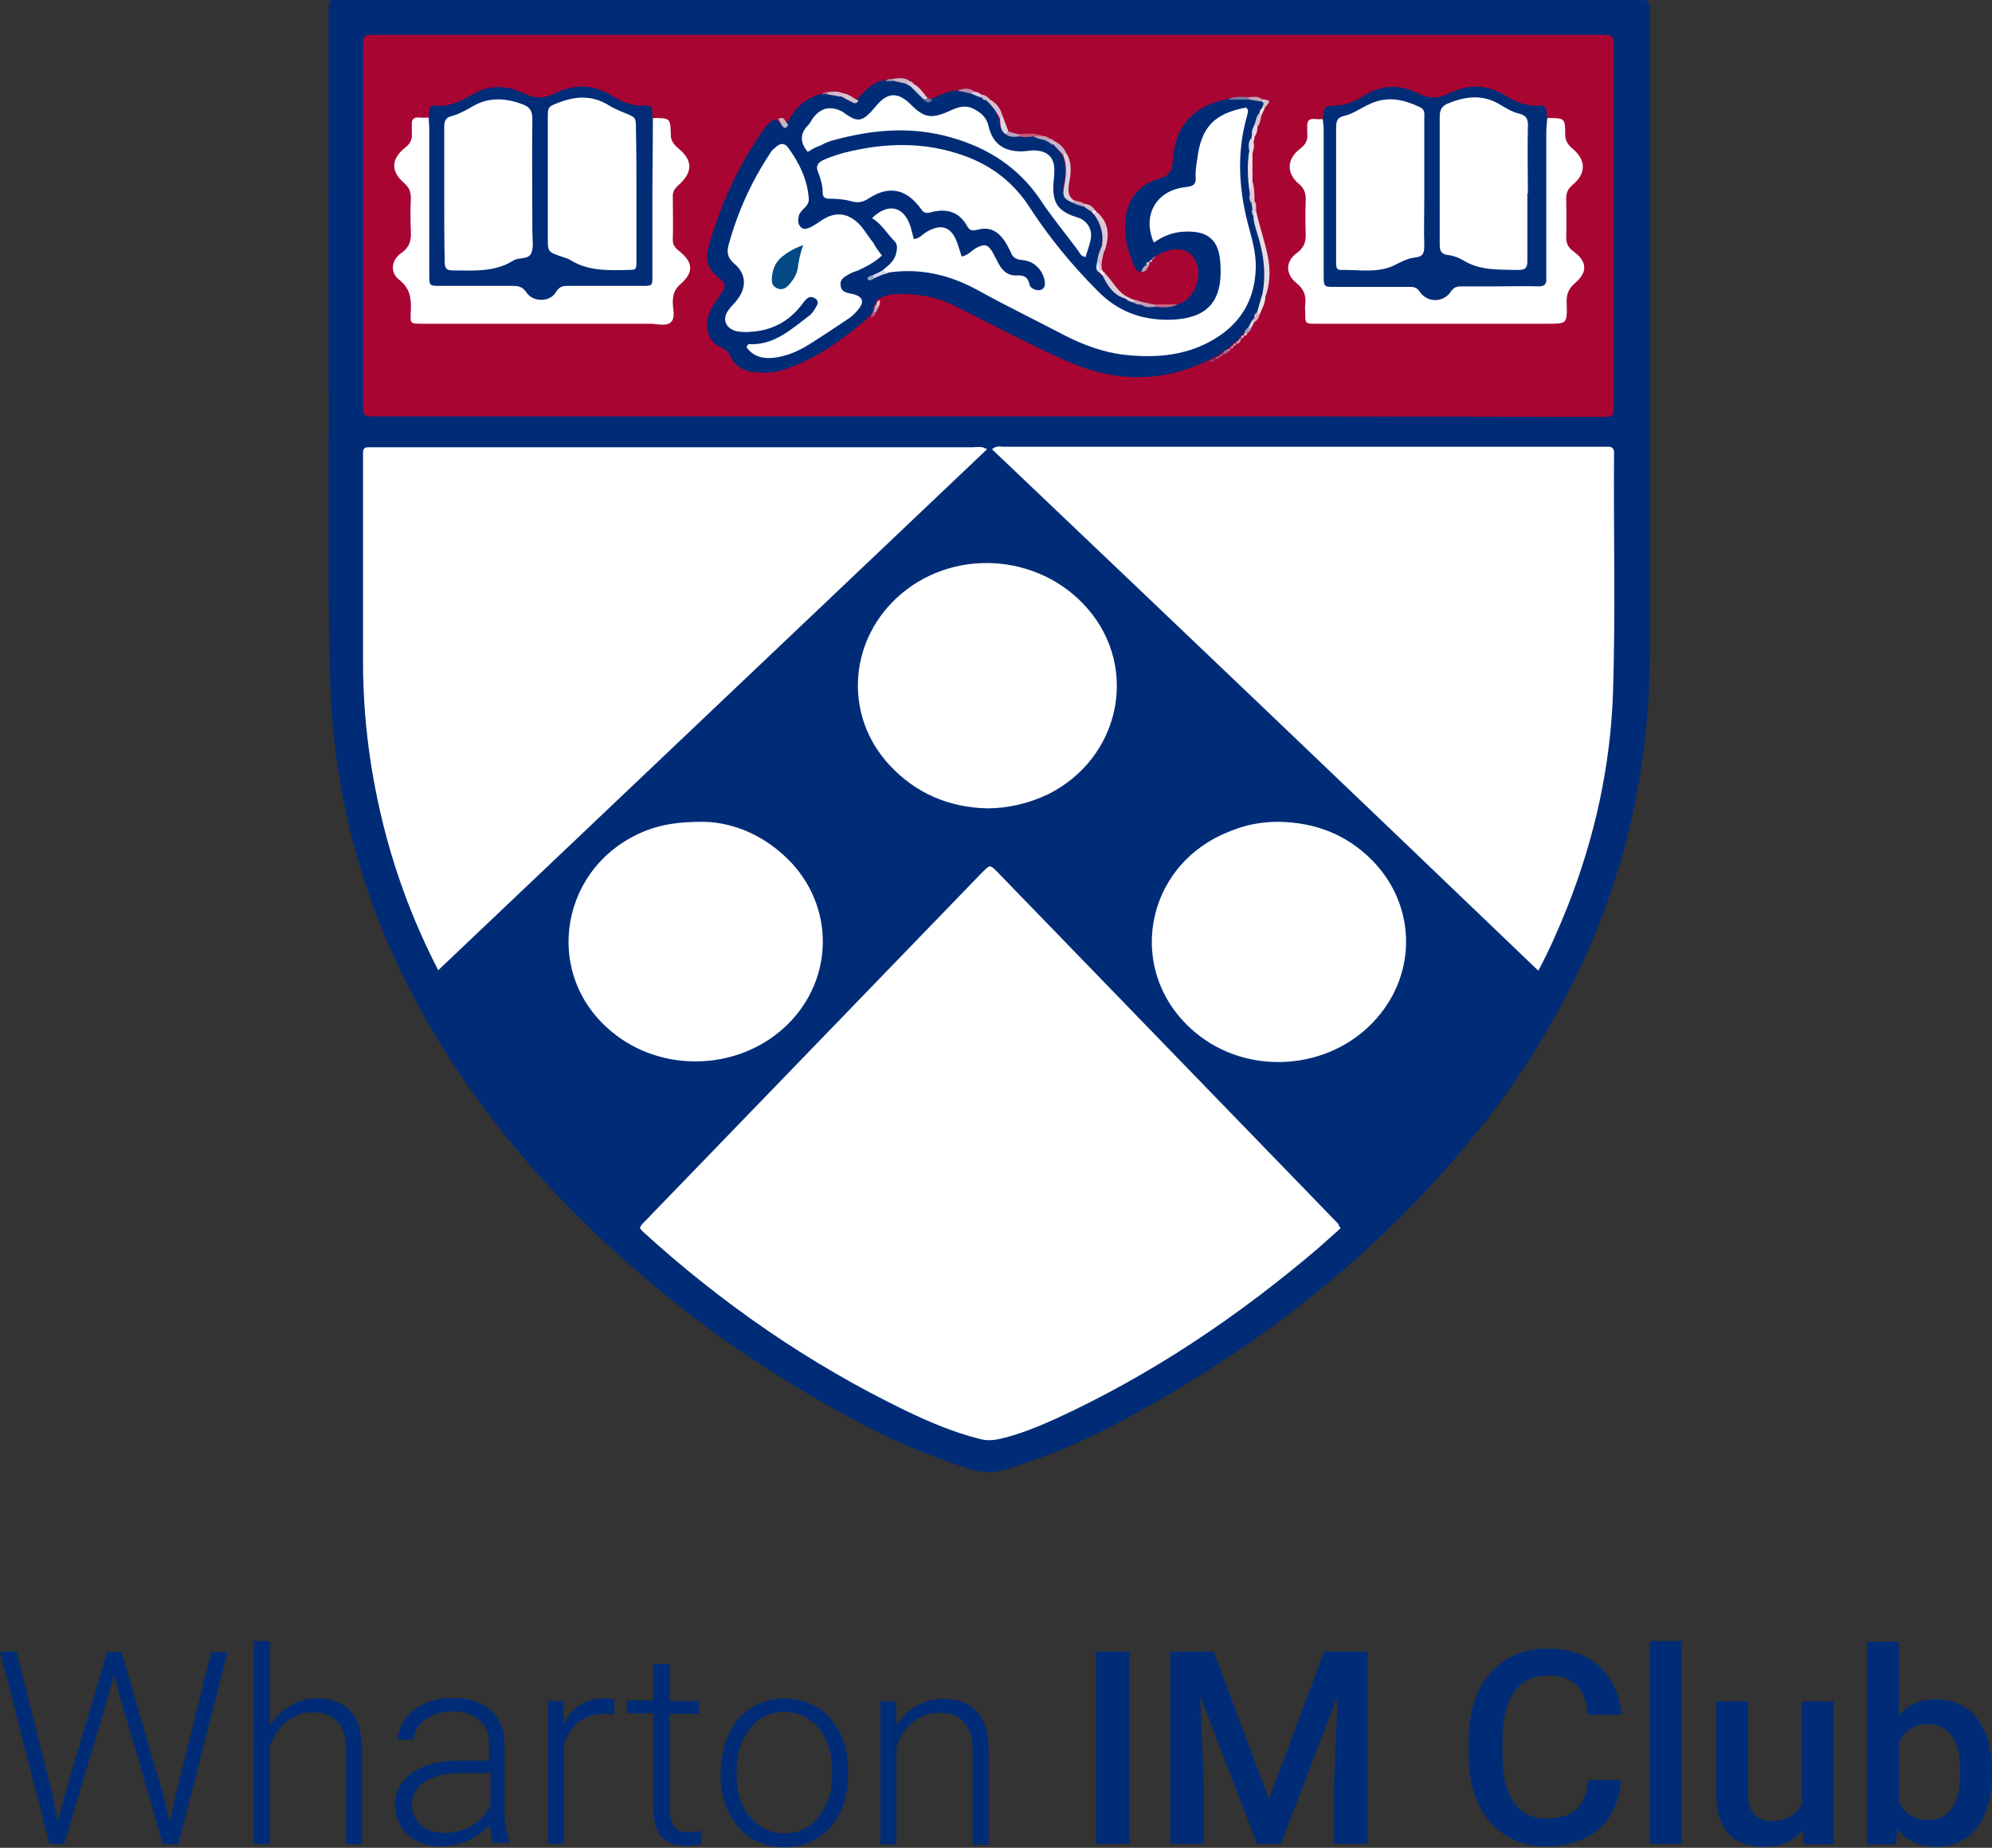 <?xml version="1.0" encoding="utf-8"?>
<!-- Generator: Adobe Illustrator 23.0.3, SVG Export Plug-In . SVG Version: 6.00 Build 0)  -->
<svg version="1.1" id="Layer_1" xmlns="http://www.w3.org/2000/svg" xmlns:xlink="http://www.w3.org/1999/xlink" x="0px" y="0px"
	 width="400px" height="371px" viewBox="0 0 400 371" enable-background="new 0 0 400 371" xml:space="preserve">
<rect x="0" y="0" width="400" height="371" fill="#333333" stroke="none"/>
<g>
	<g>
		<path fill="#002C77" d="M10.4,359.8l1.2,6l1.5-5.7l8.4-28.4h2.9l8.3,28.4l1.4,5.8l1.3-6l7-28.2h3.3l-9.9,38.6h-3.1L23.9,340
			l-1-3.8l-1,3.8l-9,30.2H9.9L0,331.6h3.3L10.4,359.8z"/>
		<path fill="#002C77" d="M54.3,346.4c0.5-0.8,1.1-1.6,1.7-2.2c0.7-0.7,1.4-1.2,2.2-1.7c0.8-0.5,1.6-0.8,2.5-1.1
			c0.9-0.3,1.9-0.4,2.9-0.4c1.4,0,2.7,0.2,3.8,0.6c1.1,0.4,2.1,1,2.9,1.9c0.8,0.8,1.4,1.9,1.8,3.3c0.4,1.3,0.6,2.9,0.6,4.8v18.7
			h-3.2v-18.7c0-1.5-0.2-2.7-0.5-3.7c-0.3-1-0.8-1.8-1.4-2.4c-0.6-0.6-1.3-1-2.1-1.3c-0.8-0.3-1.8-0.4-2.8-0.4
			c-1.1,0-2.2,0.2-3.1,0.6c-0.9,0.4-1.7,0.9-2.4,1.5c-0.7,0.6-1.3,1.4-1.8,2.2s-0.9,1.7-1.2,2.5v19.6h-3.2v-40.7h3.2V346.4z"/>
		<path fill="#002C77" d="M99,370.2c-0.2-0.5-0.3-1.1-0.4-1.8c-0.1-0.7-0.2-1.4-0.2-2.2c-0.5,0.6-1,1.2-1.7,1.7
			c-0.7,0.5-1.4,1-2.2,1.4c-0.8,0.4-1.7,0.7-2.7,1c-1,0.2-2,0.4-3.2,0.4c-1.4,0-2.7-0.2-3.8-0.6s-2.1-1-2.9-1.7
			c-0.8-0.7-1.4-1.6-1.9-2.6c-0.4-1-0.7-2.1-0.7-3.2c0-1.4,0.3-2.7,0.9-3.8c0.6-1.1,1.5-2.1,2.6-2.9c1.1-0.8,2.5-1.4,4.1-1.8
			c1.6-0.4,3.4-0.6,5.4-0.6h5.9v-3.3c0-2-0.6-3.7-1.9-4.8c-1.3-1.2-3.1-1.8-5.5-1.8c-1.1,0-2.1,0.2-3.1,0.5
			c-0.9,0.3-1.7,0.7-2.4,1.2s-1.2,1.1-1.6,1.8c-0.4,0.7-0.6,1.4-0.6,2.2l-3.2,0c0-1.1,0.3-2.1,0.8-3.1c0.5-1,1.3-1.9,2.2-2.7
			c1-0.8,2.1-1.4,3.5-1.9c1.4-0.5,2.8-0.7,4.5-0.7c1.5,0,2.9,0.2,4.2,0.6c1.3,0.4,2.4,1,3.3,1.7c0.9,0.8,1.6,1.7,2.1,2.9
			c0.5,1.2,0.8,2.5,0.8,4.1v13.9c0,0.5,0,1,0.1,1.5c0,0.5,0.1,1,0.2,1.5c0.1,0.5,0.2,1,0.3,1.4c0.1,0.5,0.2,0.8,0.4,1.2v0.3H99z
			 M89.1,368c1.1,0,2.2-0.1,3.2-0.4s1.9-0.7,2.7-1.2c0.8-0.5,1.5-1.1,2.1-1.8c0.6-0.7,1.1-1.4,1.4-2.2V356H93
			c-1.6,0-3.1,0.1-4.4,0.4c-1.3,0.3-2.4,0.7-3.2,1.3c-0.9,0.5-1.6,1.2-2,2c-0.5,0.8-0.7,1.7-0.7,2.7c0,0.8,0.1,1.5,0.5,2.2
			c0.3,0.7,0.7,1.3,1.3,1.8c0.6,0.5,1.2,0.9,2,1.2C87.2,367.8,88.1,368,89.1,368z"/>
		<path fill="#002C77" d="M123.3,344.3c-0.7-0.1-1.4-0.2-2.1-0.2c-1.1,0-2,0.2-2.9,0.5s-1.6,0.8-2.3,1.3c-0.7,0.6-1.2,1.3-1.7,2
			c-0.5,0.8-0.8,1.7-1.1,2.6v19.7H110v-28.7h3.1l0.1,4.6c0.8-1.6,1.8-2.8,3.2-3.7c1.3-0.9,3-1.4,4.9-1.4c0.4,0,0.8,0,1.2,0.1
			c0.4,0.1,0.7,0.2,0.9,0.2L123.3,344.3z"/>
		<path fill="#002C77" d="M134.5,334.2v7.3h5.9v2.6h-5.9v19.1c0,1,0.1,1.8,0.3,2.4c0.2,0.6,0.5,1.1,0.8,1.4c0.3,0.3,0.7,0.6,1.2,0.7
			c0.5,0.1,0.9,0.2,1.4,0.2c0.5,0,0.9,0,1.4-0.1c0.4-0.1,0.8-0.1,1.2-0.2l0.1,2.6c-0.4,0.1-0.9,0.3-1.5,0.3
			c-0.6,0.1-1.2,0.1-1.9,0.1c-0.9,0-1.7-0.1-2.5-0.4s-1.4-0.6-2-1.2s-1-1.4-1.3-2.3c-0.3-1-0.5-2.2-0.5-3.6v-19.1h-5.3v-2.6h5.3
			v-7.3H134.5z"/>
		<path fill="#002C77" d="M144.8,355.5c0-2.1,0.3-4,0.9-5.8c0.6-1.8,1.5-3.3,2.6-4.6c1.1-1.3,2.5-2.3,4-3c1.6-0.7,3.3-1.1,5.2-1.1
			c2,0,3.7,0.4,5.3,1.1c1.6,0.7,2.9,1.7,4,3c1.1,1.3,2,2.8,2.6,4.6c0.6,1.8,0.9,3.7,0.9,5.8v0.9c0,2.1-0.3,4-0.9,5.8
			c-0.6,1.8-1.5,3.3-2.6,4.6c-1.1,1.3-2.5,2.3-4,3s-3.3,1.1-5.3,1.1c-1.9,0-3.7-0.4-5.3-1.1s-2.9-1.7-4-3c-1.1-1.3-2-2.8-2.6-4.6
			c-0.6-1.8-0.9-3.7-0.9-5.8V355.5z M147.9,356.3c0,1.6,0.2,3.1,0.6,4.5c0.4,1.4,1,2.7,1.9,3.7c0.8,1.1,1.8,1.9,3,2.6s2.6,1,4.1,1
			c1.6,0,2.9-0.3,4.1-1c1.2-0.6,2.2-1.5,3-2.6c0.8-1.1,1.4-2.3,1.9-3.7c0.4-1.4,0.6-2.9,0.6-4.5v-0.9c0-1.5-0.2-3-0.6-4.4
			c-0.4-1.4-1-2.7-1.9-3.7c-0.8-1.1-1.8-1.9-3-2.6c-1.2-0.6-2.6-1-4.1-1c-1.5,0-2.9,0.3-4.1,1c-1.2,0.6-2.2,1.5-3,2.6
			c-0.8,1.1-1.4,2.3-1.9,3.7c-0.4,1.4-0.6,2.9-0.6,4.4V356.3z"/>
		<path fill="#002C77" d="M179.9,341.6l0.1,4.9c0.5-0.8,1.1-1.6,1.7-2.2c0.6-0.7,1.4-1.2,2.2-1.7c0.8-0.5,1.7-0.8,2.6-1.1
			c0.9-0.3,1.9-0.4,2.9-0.4c1.4,0,2.7,0.2,3.8,0.6c1.1,0.4,2.1,1,2.9,1.9c0.8,0.8,1.4,1.9,1.8,3.3c0.4,1.3,0.6,2.9,0.6,4.8v18.7
			h-3.2v-18.7c0-1.5-0.2-2.7-0.5-3.7c-0.3-1-0.8-1.8-1.4-2.4c-0.6-0.6-1.3-1-2.1-1.3c-0.8-0.3-1.8-0.4-2.8-0.4
			c-1.1,0-2.2,0.2-3.1,0.6c-0.9,0.4-1.7,0.9-2.4,1.5c-0.7,0.6-1.3,1.4-1.8,2.2c-0.5,0.8-0.9,1.7-1.2,2.5v19.6h-3.2v-28.7H179.9z"/>
		<path fill="#002C77" d="M226.8,370.2h-6.7v-38.6h6.7V370.2z"/>
		<path fill="#002C77" d="M243.7,331.6l11.1,29.6l11.1-29.6h8.7v38.6h-6.7v-12.7l0.7-17l-11.4,29.7h-4.8L241,340.5l0.7,17v12.7H235
			v-38.6H243.7z"/>
		<path fill="#002C77" d="M325.5,357.7c-0.2,1.9-0.6,3.6-1.3,5.2c-0.7,1.6-1.7,3-2.9,4.1c-1.3,1.2-2.8,2.1-4.6,2.7
			c-1.8,0.7-3.9,1-6.3,1s-4.5-0.4-6.4-1.3c-1.9-0.9-3.6-2.1-4.9-3.7c-1.4-1.6-2.4-3.5-3.1-5.7c-0.7-2.2-1.1-4.8-1.1-7.6v-3.1
			c0-2.8,0.4-5.3,1.1-7.5c0.7-2.3,1.8-4.2,3.2-5.8c1.4-1.6,3-2.8,5-3.7c2-0.9,4.1-1.3,6.6-1.3c2.3,0,4.3,0.3,6.1,1
			c1.8,0.7,3.3,1.6,4.5,2.8c1.2,1.2,2.2,2.6,2.9,4.2c0.7,1.6,1.1,3.4,1.3,5.3h-6.7c-0.1-1.2-0.4-2.3-0.7-3.3c-0.3-1-0.8-1.8-1.5-2.5
			c-0.6-0.7-1.4-1.2-2.4-1.6c-1-0.4-2.1-0.5-3.5-0.5c-1.5,0-2.8,0.3-4,0.9c-1.1,0.6-2.1,1.4-2.8,2.5c-0.8,1.1-1.3,2.4-1.7,4
			c-0.4,1.6-0.6,3.4-0.6,5.4v3.2c0,1.9,0.2,3.7,0.5,5.2c0.3,1.6,0.9,2.9,1.6,4c0.7,1.1,1.6,2,2.7,2.6c1.1,0.6,2.4,0.9,4,0.9
			c1.4,0,2.7-0.2,3.7-0.5c1-0.3,1.8-0.8,2.5-1.5c0.7-0.7,1.2-1.5,1.5-2.4c0.4-1,0.6-2,0.8-3.3H325.5z"/>
		<path fill="#002C77" d="M337.7,370.2h-6.4v-40.7h6.4V370.2z"/>
		<path fill="#002C77" d="M362.1,367.4c-0.9,1.1-2,1.9-3.3,2.5c-1.3,0.6-2.9,0.9-4.7,0.9c-1.4,0-2.7-0.2-3.9-0.6
			c-1.2-0.4-2.2-1-3-1.9c-0.8-0.9-1.5-2-1.9-3.3s-0.7-3-0.7-4.9v-18.5h6.4v18.6c0,1,0.1,1.9,0.4,2.6c0.2,0.7,0.6,1.2,1,1.6
			c0.4,0.4,0.9,0.7,1.4,0.9c0.5,0.2,1.1,0.3,1.7,0.3c1.7,0,3-0.3,4-0.9c1-0.6,1.8-1.4,2.3-2.5v-20.6h6.4v28.7h-6.1L362.1,367.4z"/>
		<path fill="#002C77" d="M400,356.2c0,2.1-0.2,4.1-0.7,5.9c-0.5,1.8-1.2,3.3-2.1,4.6c-0.9,1.3-2.1,2.3-3.5,3
			c-1.4,0.7-3,1.1-4.8,1.1c-1.7,0-3.3-0.3-4.6-0.9c-1.3-0.6-2.4-1.5-3.3-2.7l-0.3,3.1h-5.8v-40.7h6.4v14.8c0.9-1.1,2-1.9,3.2-2.4
			c1.2-0.6,2.7-0.8,4.3-0.8c1.9,0,3.5,0.4,4.9,1.1c1.4,0.7,2.6,1.7,3.5,3c0.9,1.3,1.7,2.8,2.1,4.6c0.5,1.8,0.7,3.8,0.7,5.9V356.2z
			 M393.6,355.6c0-1.3-0.1-2.4-0.3-3.6c-0.2-1.1-0.6-2.1-1-3c-0.5-0.8-1.2-1.5-2-2c-0.8-0.5-1.9-0.8-3.1-0.8c-1.5,0-2.7,0.3-3.7,1
			c-1,0.7-1.7,1.6-2.2,2.7v11.8c0.5,1.1,1.2,2,2.2,2.7c1,0.7,2.2,1,3.7,1c1.2,0,2.2-0.2,3-0.7c0.8-0.5,1.5-1.1,2-2
			c0.5-0.8,0.9-1.8,1.1-3c0.2-1.1,0.3-2.3,0.3-3.7V355.6z"/>
	</g>
	<g>
		<path fill="#002C77" d="M198.5,0c43,0,86.1,0,129.1,0c4,0,3.7-0.3,3.7,3.7c0,42.3,0,84.7,0,127c0,24.1-5.3,46.9-16.3,68.3
			c-5.5,10.7-12.1,20.7-19.8,30c-17.4,21.1-38.3,38.1-61.9,51.8c-8,4.7-16.3,9-25,12.1c-10.3,3.7-9.8,3.4-18.7,0.3
			c-10-3.5-19.2-8.5-28.3-13.9c-10.1-6-19.7-12.7-28.8-20.2c-9.5-7.8-18.3-16.2-26.4-25.5c-9.6-11.1-17.9-23.1-24.5-36.3
			c-6.5-12.9-11-26.5-13.4-40.8c-1.1-6.5-1.7-13-1.9-19.6c-0.6-20.9-0.2-41.7-0.3-62.6c-0.1-23.7,0-47.5,0-71.2c0-3.6,0-3.3,3.3-3.3
			C112.2,0,155.4,0,198.5,0z"/>
		<path fill="#A80533" d="M198.6,83.6c-40.5,0-81,0-121.5,0c-0.5,0-1.1,0-1.6,0c-2.6,0-2.6,0-2.6-2.6c0-23.7,0-47.5,0-71.2
			c0-2.8,0-2.8,2.9-2.8c28.5,0,57,0,85.4,0c53,0,106,0,159.1,0c3.9,0,3.7-0.4,3.7,3.7c0,23.1,0,46.3,0,69.4c0,0.5,0,1.1,0,1.6
			c-0.1,2-0.1,2-2.2,2c-0.7,0-1.4,0-2.1,0C279.4,83.6,239,83.6,198.6,83.6z"/>
		<path fill="#FFFFFF" d="M269.2,246.6c-1.6,1.4-3.1,2.8-4.6,4.1c-16.1,13.7-33.5,25.4-52.7,34.2c-3.6,1.6-7.2,3.1-11.1,4
			c-1.4,0.3-2.7,0.4-4.1,0c-5.2-1.3-10.1-3.4-14.9-5.7c-19.4-9.4-36.9-21.5-52.8-36c-0.2-0.2-0.3-0.4-0.5-0.6
			c0.2-0.8,0.9-1.2,1.4-1.8c22.3-23.1,44.6-46.1,66.9-69.2c0.2-0.2,0.4-0.4,0.6-0.6c1.4-1.4,1.4-1.4,2.8,0
			c22.9,23.6,45.7,47.2,68.6,70.8C268.8,246.1,268.9,246.2,269.2,246.6z"/>
		<path fill="#FFFFFF" d="M88,194.8c-4.7-9.1-8.2-18.3-10.7-27.9c-2.9-11.2-4.4-22.5-4.4-34c0-13.6,0-27.2,0-40.7c0-0.4,0-0.9,0-1.3
			c0-0.8,0.3-1.1,1.1-1.1c0.6,0,1.2,0,1.8,0c39.9,0,79.7,0,119.6,0c0.8,0,1.7-0.3,2.8,0.4C161.5,125,124.9,159.8,88,194.8z"/>
		<path fill="#FFFFFF" d="M199.2,90.2c0.9-0.8,1.7-0.5,2.5-0.5c39.9,0,79.9,0,119.8,0c0.4,0,0.9,0,1.3,0c1-0.1,1.4,0.5,1.3,1.5
			c0,0.2,0,0.4,0,0.5c-0.1,15.8,0.3,31.5-0.2,47.3c-0.5,14.9-3.7,29.3-9.2,43.2c-1.7,4.2-3.5,8.4-5.8,12.7
			C272.3,159.8,235.8,125,199.2,90.2z"/>
		<path fill="#FFFFFF" d="M198.2,162.3c-7.7-0.2-14.3-3-19.6-8.7c-9-9.7-8.3-24.4,1.4-33.5c10.9-10.2,28.6-9.2,38.4,2.1
			c10.4,12,6.5,30.1-8,37.3C206.6,161.3,202.4,162.3,198.2,162.3z"/>
		<path fill="#FFFFFF" d="M256.7,165c7.3,0.1,13.7,2.5,18.9,7.8c8.7,8.9,9,22.4,0.8,31.7c-9.2,10.5-25.9,11.7-36.5,2.7
			c-14.1-11.9-10.3-33.6,7.1-40.3C250.1,165.6,253.3,165,256.7,165z"/>
		<path fill="#FFFFFF" d="M141.3,165c5.9,0.1,12.4,2.7,17.6,8.2c9,9.7,8.3,24.3-1.5,33.2c-9.5,8.6-24.6,9-34.5,0.8
			c-14.3-11.7-10.4-33.8,7-40.5C133.1,165.5,136.3,165,141.3,165z"/>
		<path fill="#002C77" d="M236.5,61.1c3.7-1.1,5.4-6.5,3.1-9.5c-1-1.3-2.4-1.7-4-1.5c-1.3,0.2-2.5,0.6-3.6,1.4
			c-0.3,0.2-0.5,0.4-0.7,0.6l0,0c-0.2,0.2-0.4,0.4-0.6,0.6l0-0.1c-0.2,0.2-0.3,0.6-0.5,0.8c-0.4,0.3-0.7,0.9-1.1,1.1
			c-0.7,0.2-0.9-0.3-1.2-0.8c-1.2-2.6-2-5.2-2-8.1c0-4.9,2.2-8.3,6.8-9.7c2.1-0.6,2.7-1.6,2.8-3.6c0.4-7,4.1-11,10.9-12.4
			c1.3-0.4,2.6-0.1,3.9-0.2c0.9,0.1,1.9-0.2,2.8,0.3c0.7,0.3,1.1,0.7,0.6,1.4c-0.1,0.5-0.4,0.9-0.6,1.3c-0.4,0.7-0.6,1.5-0.9,2.2
			c-0.3,0.7-0.4,1.3-0.5,2c-0.1,0.4-0.2,0.7-0.3,1.1c-0.2,0.8,0,1.6-0.3,2.4c-0.1,2.4-0.2,4.8,0.2,7.3c0,0.3,0,0.5,0,0.8
			c0,0.7,0,1.3,0.3,2c0.2,0.5,0.3,1,0.3,1.5c0,0.6,0.2,1.1,0.3,1.6c0.5,2.2,1.2,4.3,1.7,6.5c0.7,2.8,0.9,5.6,0,8.4
			c-0.3,1.3-0.7,2.5-1.1,3.7c-0.3,0.5-0.5,1.1-0.7,1.6c-0.3,0.6-0.9,1-1.1,1.6c-0.2,0.5-0.7,0.8-1,1.2c-0.1,0.2-0.2,0.4-0.3,0.5
			l0-0.1c-0.2,0.2-0.4,0.4-0.6,0.6l0-0.1c-0.2,0.2-0.2,0.5-0.4,0.7c-0.2,0.2-0.5,0.3-0.7,0.4l0,0c-0.2,0.2-0.4,0.4-0.6,0.6l0,0
			c-0.2,0.2-0.4,0.4-0.6,0.6l0,0c-0.2,0.1-0.3,0.3-0.6,0.3c-0.3,0.3-0.7,0.5-1.1,0.8l0,0c-0.2,0.2-0.4,0.4-0.6,0.5l0,0
			c-0.3,0.3-0.8,0.2-1.1,0.6l0,0c-0.4,0.3-0.9,0.3-1.3,0.6c-9.4,4.4-18.8,4-28.1-0.2c-7.6-3.4-14.9-7.3-22.3-11
			c-3.4-1.7-7.1-2.4-10.9-2.4c-1.7,0-3.3,0.3-4.7,1.2c-0.1,0.3-0.3,0.6-0.4,0.9c-0.5,0.4-0.3,1-0.5,1.6c-0.3,0.4-0.5,0.8-0.9,1
			c-0.1,0.1-0.2,0.3-0.3,0.4c-5.2,4.4-10.6,8.3-17.2,10.3c-1.8,0.5-3.6,0.5-5.5,0.3c-2-0.2-3.7-1.2-4.6-3.1c-0.4-0.9-1-1.5-2-1.9
			c-2.2-1-3.1-3.2-2.6-5.7c0.4-1.8,1.4-3.2,2.4-4.6c1.4-2,1.4-2.3-0.5-3.9c-1.8-1.5-2.4-3.4-1.8-5.6c2.3-8.5,5.9-16.4,11-23.7
			c0.6-0.9,1.3-1.8,2.5-2.2c0.8,0.1,1,1.4,2,1.1c0.3-0.5,0.7-1,1-1.5c1.3-2.3,3.2-3.8,5.7-4.6c0.3-0.3,0.7-0.2,1.1-0.3
			c0.9,0,1.8-0.1,2.6,0.3c1.3,0.1,2.3,1.4,3.7,1.2c1.7-1.5,2.9-3.6,5.4-4c0.5-0.2,1-0.1,1.5-0.1c0.9,0,1.7-0.1,2.6,0.3
			c0.4,0.2,0.9,0.4,1.3,0.6c1.2,0.6,1.7,1.8,2.6,2.6c0.4,0.3,0.8,0.8,1.5,0.4c1.7-0.6,3.2-1.7,5.1-1.8c0.9-0.1,1.8-0.2,2.6,0.2
			c0.7,0.2,1.4,0.6,2.1,0.8c0.4,0.3,0.9,0.5,1.3,0.7c1.2,1,2.2,2.2,2.7,3.8c0.3,1,0.3,2.1,1.2,2.9c0.7,0.6,1.6,0.5,2.5,0.5
			c0.9,0,1.8,0,2.7,0c1,0.2,2,0.4,2.9,0.8c0.4,0.2,0.9,0.4,1.3,0.8c0.8,0.8,1.7,1.5,2.2,2.6c0.8,1.7,0.8,3.5,0.4,5.4
			c-0.3,1.4-0.5,2.8,1.1,3.6c0.7,0.5,1.7,0.5,2.4,1c0.7,0.2,1.3,0.7,1.9,1.2c0.3,0.3,0.5,0.5,0.8,0.9c1.2,1.8,2,3.7,1.3,5.9
			c-0.2,1.1-0.6,2.1-0.8,3.2c0,0.6,0,1.2,0,1.7c0.1,0.2,0.1,0.4,0.3,0.6c0.2,0.3,0.5,0.4,0.8,0.7c1.2,1.6,2.1,3.4,4.1,4.2
			c0.5,0.3,1.1,0.5,1.7,0.7c0.5,0.4,1.2,0.4,1.7,0.6c0.8,0.6,1.8,0.3,2.6,0.3C233.6,61.2,235,61.6,236.5,61.1z"/>
		<path fill="#FFFFFF" d="M131.1,23.7c3.5,0,3.5,0,3.6,3.3c0,1.2,0.5,1.9,1.4,2.7c3.1,2.5,3.1,4.9,0,7.6c-0.6,0.6-1,1.1-1,2
			c0,3,0.1,6,0,8.9c0,1.1,0.6,1.7,1.4,2.3c2.7,2.2,2.8,4.2,0.2,6.5c-1.2,1-1.6,2.1-1.6,3.7c0,1.4,0.6,3.1-0.4,4
			c-1,0.9-2.7,0.3-4.1,0.3c-15.1,0-30.1,0-45.2,0c-3.3,0-3,0.1-2.9-2.8c0.1-2.4-0.2-4.3-2.3-6c-1.9-1.4-1.7-4,0.4-5.4
			c1.7-1.2,2-2.6,1.9-4.4c-0.1-2.2-0.1-4.4,0-6.6c0-1.2-0.3-2.1-1.3-3c-2.8-2.4-2.7-4.9,0.2-7.2c0.9-0.7,1.4-1.5,1.3-2.7
			c0-0.6,0-1.2,0-1.8c-0.1-1.2,0.4-1.6,1.6-1.5c0.6,0.1,1.2,0,1.8,0c1.4,0.9,1.2,2.4,1.2,3.8c0,8.2,0,16.5,0,24.7c0,3.8,0.2,4,4,4
			c3.1,0,6.1,0,9.2,0c2.3,0,4.5,0.1,6.4,1.8c1.2,1.1,2.7,0.9,3.8-0.2c1.4-1.4,3-1.6,4.8-1.6c3.6,0,7.2,0,10.8,0
			c3.1,0,3.4-0.3,3.4-3.5c0-8.4,0-16.8,0-25.2C129.8,26.1,129.5,24.6,131.1,23.7z"/>
		<path fill="#FFFFFF" d="M310.7,23.7c3.5,0,3.6,0,3.6,3.3c0,1.1,0.4,1.9,1.3,2.7c2.9,2.3,3,5.1,0.2,7.4c-0.9,0.8-1.3,1.5-1.3,2.7
			c0,2.6,0.1,5.3,0,7.9c0,1.3,0.5,2.1,1.5,2.8c2.8,2.1,2.8,4.2,0.2,6.4c-1.4,1.2-1.7,2.5-1.6,4.2c0.1,3.9,0,3.9-3.8,3.9
			c-15.1,0-30.1,0-45.2,0c-0.4,0-0.9,0-1.3,0c-2.2,0-2.2,0-2.2-2.1c0-0.6-0.1-1.2,0-1.8c0.2-1.8-0.3-3.1-1.8-4.3
			c-2.2-1.8-2.2-4.3,0.1-6c1.4-1,1.8-2.1,1.8-3.7c-0.1-2.4-0.1-4.7,0-7.1c0-1.3-0.4-2.3-1.4-3.1c-2.5-2.1-2.4-4.9,0.1-6.9
			c1.2-0.9,1.8-1.8,1.6-3.3c0-0.3,0-0.7,0-1c-0.1-1.3,0.2-2,1.7-1.8c0.5,0.1,1,0,1.6,0c1.2,0.9,1,2.3,1,3.6c0,8.1,0,16.1,0,24.2
			c0,4.7,0,4.7,4.9,4.7c3.2,0,6.3,0,9.5,0c1.9,0,3.6,0.2,5.1,1.6c1.3,1.1,2.8,1.2,4.1,0c1.6-1.4,3.4-1.6,5.4-1.6c3.6,0,7.2,0,10.8,0
			c2.9,0,3.3-0.4,3.3-3.4c0.1-8.5,0-17,0-25.5C309.7,26.1,309.5,24.7,310.7,23.7z"/>
		<path fill="#012D77" d="M310.7,23.7c-0.1,1-0.2,1.9-0.2,2.9c0,9.2,0,18.4,0,27.6c0,0.5,0,1.1,0,1.6c0.1,1.3-0.4,1.7-1.6,1.7
			c-2.8-0.1-5.6,0-8.4,0c-2.4,0-4.7,0-7.1,0c-0.9,0-1.5,0.2-2.1,1.1c-1.5,2.2-4.7,2.2-6.2,0c-0.7-1.1-1.5-1-2.4-1
			c-4.9,0-9.8,0-14.7,0c-2.1,0-2.2,0-2.2-2.2c0-9.7,0-19.4,0-29.2c0-0.8-0.1-1.6-0.2-2.4c0.3-2.5,0.3-2.5,2.7-2.6
			c2-0.1,3.8-0.8,5.4-1.9c3.8-2.4,7.5-2.4,11.4-0.4c1.8,0.9,3.7,0.9,5.5,0c4-2,7.8-2.1,11.7,0.3c2,1.2,4.2,2.2,6.7,2
			C311.1,21,310.3,22.7,310.7,23.7z"/>
		<path fill="#012C77" d="M131.1,23.7c0,5.4-0.1,10.9-0.1,16.3c0,5.2,0,10.3,0,15.5c0,1.8,0,1.9-1.9,1.9c-4.9,0-9.8,0-14.7,0
			c-1.1,0-2-0.1-2.8,1.3c-1.2,2-4.6,2-5.9,0c-0.8-1.2-1.7-1.3-2.8-1.3c-4.8,0-9.6,0-14.5,0c-2.1,0-2.2,0-2.2-2.1
			c0-9.8,0-19.6,0-29.4c0-0.7-0.1-1.4-0.1-2.1c0-0.5,0.1-1,0.1-1.6c0-0.8,0.5-1.1,1.2-1c2.7,0.3,5-0.8,7.2-2.1
			c3.5-2.1,7.1-2.1,10.7-0.3c2,1,4,1,6,0c3.9-1.9,7.7-2,11.5,0.4c2,1.2,4.2,2.2,6.7,2C131.6,21,130.7,22.8,131.1,23.7z"/>
		<path fill="#E7DDE5" d="M253.5,59c0.8-4.2,0.2-8.3-1.1-12.3c-0.3-1.1-0.7-2.1-0.7-3.3c-0.1-0.4-0.2-0.7-0.1-1.1
			c0.2-0.2,0.4-0.2,0.6-0.1c0.7,3.3,1.9,6.5,2.5,9.9c0.4,2.6,0.3,5.2-0.7,7.7C253.7,59.6,253.7,59.2,253.5,59z"/>
		<path fill="#DCD1DD" d="M215.6,40.8c-2.1-0.9-2.3-1.3-1.9-3.5c0.4-2.1,0.6-4.1-0.2-6.1c-0.2-0.5,0.1-0.7,0.5-0.6
			c1.2,1.7,1.1,3.6,0.8,5.5c-0.2,1.4-0.7,3,0.8,4.1c0.1,0.1,0.2,0.3,0.1,0.4C215.7,40.7,215.6,40.8,215.6,40.8z"/>
		<path fill="#DFC9D6" d="M221.3,49.3c0.3-2.2-0.2-4.3-1.5-6.1c0-0.1,0-0.2,0-0.3c0.1-0.1,0.1-0.1,0.2-0.2c0.1,0,0.2,0,0.3-0.1
			c2.5,2.2,2.5,4.9,1.5,7.8C220.8,50.4,221.2,49.8,221.3,49.3z"/>
		<path fill="#DDCEDB" d="M226.1,60c-2.5-0.7-3.7-2.6-4.7-4.7c0.1-0.2,0.2-0.4,0.5-0.4c1.6,1.6,2.5,3.8,4.7,4.8
			C226.6,60,226.4,60.1,226.1,60z"/>
		<path fill="#EFE2E9" d="M250.9,38.4c-0.4-2.8-0.5-5.6,0-8.4c0.6,0,0.8,0.2,0.6,0.8c0,1.8,0,3.6,0,5.3
			C251.4,37,252.2,37.9,250.9,38.4z"/>
		<path fill="#D3C2D2" d="M200.8,23.8c-0.7-1.4-1.6-2.6-2.8-3.7c0.2-0.3,0.5-0.3,0.8-0.1c1.3,0.7,2.1,1.8,2.5,3.2
			C201.1,23.4,201.1,23.8,200.8,23.8z"/>
		<path fill="#DECCD9" d="M250.9,38.4c0.6-0.7,0.3-1.5,0.5-2.3c0.5,1.4,0.5,2.8,0.5,4.2c0.1,0.4,0.2,0.8,0.3,1.2
			c0,0.2,0,0.4,0.1,0.6c0,0-0.2,0-0.2,0l-0.2,0c-0.1,0.3-0.3,0.3-0.4,0c-0.1-0.5-0.1-0.9-0.2-1.4c-0.2-0.6-0.1-1.2-0.3-1.8
			C250.9,38.8,250.9,38.6,250.9,38.4z"/>
		<path fill="#D9CFDC" d="M185.6,20.1c-0.9-0.9-1.8-1.8-2.7-2.7c-0.1-0.5,0-0.8,0.6-0.5c1.3,0.6,1.9,1.9,2.9,2.9
			c-0.1,0.1-0.2,0.2-0.3,0.3c-0.1,0.1-0.3,0.1-0.4,0.1C185.8,20.1,185.6,20.1,185.6,20.1z"/>
		<path fill="#ECE3E9" d="M253.5,59c0.2,0.2,0.4,0.5,0.6,0.7c-0.1,1.3-0.7,2.4-1.2,3.5c-0.4,0.2-0.6,0-0.5-0.4
			C252.8,61.5,253.1,60.2,253.5,59z"/>
		<path fill="#D4C1D1" d="M221.3,49.3c0.1,0.4,0.3,0.8,0.4,1.2c-0.3,1.2-0.7,2.4-0.4,3.7c-0.2,0.2-0.4,0.2-0.6,0.1
			c-0.3-0.5,0-1.2-0.4-1.6C220.4,51.5,220.8,50.4,221.3,49.3z"/>
		<path fill="#DFD5E0" d="M200.8,23.8c0.2-0.2,0.3-0.4,0.5-0.6c0.4,1.1,0.8,2.1,1.2,3.2c0.1,0.5-0.1,0.7-0.6,0.5
			C200.8,26.2,200.9,25,200.8,23.8z"/>
		<path fill="#D4C5D4" d="M172.4,20.2c-0.3,0.5-0.7,0.7-1.3,0.3c-0.8-0.4-1.6-0.8-2.3-1.2c0-0.5,0.2-0.8,0.8-0.5
			C170.7,19,171.4,19.8,172.4,20.2z"/>
		<path fill="#C2B6CA" d="M214,30.5c-0.2,0.2-0.4,0.4-0.5,0.6c-0.7-0.7-1.4-1.5-2.1-2.2c0,0,0-0.2,0-0.2c0.1-0.2,0.2-0.2,0.3-0.3
			c0,0,0.2,0,0.2,0C212.8,28.9,213.6,29.6,214,30.5z"/>
		<path fill="#C5B4C8" d="M158.3,25c-0.4,0.9-0.9,0.9-1.4,0c-0.2-0.4-0.4-0.7-0.6-1.1C157.6,23.1,157.6,24.6,158.3,25z"/>
		<path fill="#C86582" d="M236.5,61.1c-1.4,0.8-3,0.6-4.5,0.5c-0.2,0-0.3-0.1-0.3-0.3c0-0.1,0.1-0.2,0.1-0.2
			C233.4,61.1,235,61.1,236.5,61.1z"/>
		<path fill="#C55A78" d="M207.6,27.4c-1,0.1-1.9,0.2-2.9,0c-0.3-0.1-0.3-0.2-0.2-0.5c1.6,0,3.3-0.3,4.9,0.4
			C208.8,27.9,208.2,27.7,207.6,27.4z"/>
		<path fill="#7E759F" d="M250.8,20c-1.4,0-2.9,0-4.3,0c1.4-0.8,2.8-0.5,4.3-0.5c0.2,0.1,0.3,0.2,0.2,0.3
			C251,19.9,250.9,20,250.8,20z"/>
		<path fill="#E1DBE5" d="M251.4,30.8c-0.2-0.3-0.4-0.5-0.6-0.8c-0.1-0.8-0.1-1.6,0.4-2.2c0.3,0.1,0.4,0.4,0.5,0.6
			C251.9,29.3,251.8,30.1,251.4,30.8z"/>
		<path fill="#D4B8C8" d="M169.5,18.9c-0.3,0.2-0.5,0.4-0.8,0.5c-0.9-0.2-1.8-0.3-2.7-0.5c-0.2-0.1-0.2-0.2-0.1-0.3
			c0.1-0.1,0.1-0.1,0.2-0.1C167.3,18.4,168.5,18.2,169.5,18.9z"/>
		<path fill="#BA8EA9" d="M195,18.8c-0.9-0.2-1.8-0.4-2.7-0.6c1.1-0.5,2.2-0.6,3.3,0.1C195.5,18.7,195.3,18.8,195,18.8z"/>
		<path fill="#CEB2C5" d="M181.9,16.8c-0.9-0.2-1.7-0.4-2.6-0.6c-0.1-0.1-0.2-0.1-0.3-0.2c0.1-0.1,0.2-0.1,0.4-0.2
			c1.1-0.1,2.2-0.3,3.2,0.4C182.5,16.7,182.2,16.7,181.9,16.8z"/>
		<path fill="#BDA1B9" d="M207.6,27.4c0.6,0,1.1-0.1,1.7-0.1c0.6,0,1.1,0.2,1.6,0.6c0,0.4-0.3,0.4-0.6,0.5
			C209.5,27.9,208.4,28,207.6,27.4z"/>
		<path fill="#E1DBE5" d="M251.4,26.9c-0.1-0.8,0.3-1.4,0.6-2.1c0.5,0,0.7,0.1,0.5,0.6c0,0.7-0.1,1.4-0.6,2.1
			C251.6,27.4,251.6,27.1,251.4,26.9z"/>
		<path fill="#D3C5D4" d="M252.5,25.4c-0.2-0.2-0.3-0.4-0.5-0.6c0.2-0.8,0.3-1.5,0.9-2.1c0.2,0.1,0.4,0.3,0.4,0.5
			C253.1,24,253.1,24.8,252.5,25.4z"/>
		<path fill="#C6A2B8" d="M250.8,20c0-0.2,0-0.3-0.1-0.5c0.9,0,1.9-0.3,2.7,0.4c0.4,0.2,0.4,0.4-0.1,0.5
			C252.6,20.3,251.7,20.1,250.8,20z"/>
		<path fill="#D1C0D0" d="M219.3,42.6c-0.5-0.4-1.1-0.7-1.6-1.1c-0.2-0.2-0.1-0.4,0.1-0.6c0.8,0.1,1.6,0.5,2,1.2
			C219.6,42.4,219.5,42.5,219.3,42.6z"/>
		<path fill="#BE9DB5" d="M231.8,61.1c0,0.2,0.1,0.3,0.2,0.5c-1,0.1-1.9,0.2-2.8-0.4c-0.3-0.2-0.3-0.4,0.1-0.6
			C230.1,60.8,231,61,231.8,61.1z"/>
		<path fill="#B9A2BA" d="M204.5,26.9c0.1,0.2,0.2,0.3,0.2,0.5c-1,0.1-2,0.2-2.8-0.5c0.2-0.2,0.4-0.4,0.6-0.5
			C203.1,26.6,203.8,26.8,204.5,26.9z"/>
		<path fill="#D5C2D0" d="M253.4,20.4c0.1-0.1,0.1-0.3,0.1-0.5c1.7,0.3,1.7,0.3,0.5,1.7c-0.2,0.3-0.4,0.3-0.5,0
			C253.4,21.2,254.1,20.8,253.4,20.4z"/>
		<path fill="#C3A5BC" d="M217.7,40.9c0,0.2,0,0.4-0.1,0.6c-0.7-0.3-1.5-0.3-2.1-0.8c0-0.2,0-0.4,0-0.6
			C216.3,40.5,217.1,40.4,217.7,40.9z"/>
		<path fill="#D3CEDC" d="M195,18.8c0.2-0.1,0.4-0.3,0.6-0.4c0.6,0,1.1,0.3,1.5,0.6c0.2,0.1,0.2,0.3,0.2,0.4
			c-0.1,0.1-0.1,0.2-0.2,0.2C196.4,19.4,195.7,19.1,195,18.8z"/>
		<path fill="#D8B1C1" d="M252.4,62.7c0.2,0.1,0.3,0.3,0.5,0.4c-0.1,0.7-0.4,1.2-1,1.6c-0.2-0.3-0.2-0.6,0-0.9
			C251.7,63.4,252,63,252.4,62.7z"/>
		<path fill="#C19BB3" d="M229.2,54.6c0.1-0.6,0.4-1.1,1-1.4c0.2-0.2,0.4-0.2,0.6,0C230.4,53.8,230.2,54.6,229.2,54.6z"/>
		<path fill="#D5C5D4" d="M181.9,16.8c0.2-0.2,0.4-0.4,0.6-0.5c0.4,0,0.8,0.2,1,0.6c-0.2,0.2-0.4,0.4-0.6,0.5
			C182.6,17.2,182.3,17,181.9,16.8z"/>
		<path fill="#D2B6C7" d="M197.2,19.6c0-0.2,0-0.4,0-0.6c0.7,0.1,1.2,0.5,1.6,1c-0.3,0-0.5,0.1-0.8,0.1
			C197.6,20.1,197.3,20,197.2,19.6z"/>
		<path fill="#6E719E" d="M187.2,20.1c-0.5,0.5-1.1,0.7-1.6,0c-0.1-0.1-0.1-0.2,0-0.3c0.2,0,0.3-0.1,0.4-0.2c0.1,0,0.3,0,0.4,0.1
			C186.7,19.8,187,19.9,187.2,20.1z"/>
		<path fill="#EDDCE4" d="M253.5,21.6c0.2,0,0.3,0,0.5,0c-0.2,0.5-0.4,1-0.7,1.6c-0.1-0.2-0.3-0.3-0.4-0.5
			C252.9,22.2,253.2,21.9,253.5,21.6z"/>
		<path fill="#DBCEDB" d="M226.1,60c0.2-0.1,0.3-0.2,0.5-0.3c0.4,0.2,0.7,0.3,1.1,0.5c0.1,0.1,0.2,0.2,0.2,0.4
			c0,0.1-0.1,0.2-0.1,0.2C227.1,60.6,226.5,60.5,226.1,60z"/>
		<path fill="#C7A4B9" d="M227.7,60.7c0-0.2,0-0.4,0-0.6c0.5,0.2,1.1,0.4,1.6,0.5c0,0.2,0,0.4-0.1,0.6
			C228.7,61.1,228.1,61.2,227.7,60.7z"/>
		<path fill="#CAB0C3" d="M210.3,28.4c0.2-0.2,0.4-0.3,0.6-0.5c0.4,0,0.7,0.3,1,0.6c0,0-0.2,0.2-0.2,0.2c-0.1,0.1-0.2,0.1-0.3,0.2
			c0,0-0.2,0.2-0.2,0.2C211,28.8,210.7,28.6,210.3,28.4z"/>
		<path fill="#DDDAE5" d="M251.8,63.9c0,0.3,0,0.6,0,0.9c-0.2,0.4-0.4,0.7-0.6,1.1c-0.2,0.2-0.4,0.1-0.6,0
			C251,65.1,251.3,64.4,251.8,63.9z"/>
		<path fill="#B39FB9" d="M250.7,65.8c0.2,0,0.4,0,0.6,0c-0.1,0.5-0.4,0.8-0.8,1c-0.2,0.2-0.4,0.2-0.6,0
			C250,66.4,250.2,66,250.7,65.8z"/>
		<path fill="#EFE2E9" d="M251.4,26.9c0.2,0.2,0.3,0.4,0.5,0.6c0,0.3-0.1,0.6-0.1,0.9c-0.2-0.2-0.4-0.4-0.5-0.6
			C251.3,27.5,251.4,27.2,251.4,26.9z"/>
		<path fill="#A86184" d="M174.8,63.7c0.2-0.4,0.4-0.7,0.5-1.1c0.2-0.3,0.4-0.3,0.6-0.1C175.8,63.2,175.5,63.6,174.8,63.7z"/>
		<path fill="#B1AAC3" d="M176,62.6c-0.2,0-0.4,0-0.6,0.1c0.2-0.6,0.1-1.3,0.7-1.7c0.3,0.2,0.4,0.5,0.2,0.9
			C176.1,62.1,176.1,62.3,176,62.6z"/>
		<path fill="#F6F3F6" d="M219.3,42.6c0.2-0.2,0.3-0.3,0.5-0.5c0.2,0.2,0.4,0.4,0.5,0.5c-0.1,0-0.2,0-0.3,0.1l-0.1,0.1
			c-0.1,0.1-0.1,0.2-0.1,0.3C219.6,43,219.4,42.8,219.3,42.6z"/>
		<path fill="#9E89AA" d="M179.3,15.9c0,0.1,0,0.3,0,0.4c-0.5,0-1,0-1.5,0C178.2,15.8,178.8,15.8,179.3,15.9z"/>
		<path fill="#87729B" d="M245.5,71.1c0.2-0.6,0.6-0.8,1.1-1c0.1,0.1,0.2,0.2,0.1,0.3c0,0.1-0.1,0.2-0.1,0.2
			C246.4,71,246,71.1,245.5,71.1z"/>
		<path fill="#D2BBCC" d="M252.2,41.6c-0.3-0.4-0.4-0.8-0.3-1.2C252.2,40.7,252.3,41.1,252.2,41.6z"/>
		<path fill="#F7F0F3" d="M221.9,54.9c-0.2,0.1-0.3,0.3-0.5,0.4c-0.2-0.2-0.4-0.4-0.5-0.5c0.2-0.3,0.5-0.3,0.7-0.1
			C221.7,54.6,221.8,54.7,221.9,54.9z"/>
		<path fill="#B25D7E" d="M166.2,18.5c0,0.1-0.1,0.3-0.1,0.4c-0.4,0-0.7,0-1.1,0.1C165.3,18.6,165.7,18.4,166.2,18.5z"/>
		<path fill="#E6C1CD" d="M176.2,61.8c-0.1-0.3-0.1-0.6-0.2-0.9c0.1-0.3,0.3-0.6,0.7-0.6C176.7,60.8,176.7,61.4,176.2,61.8z"/>
		<path fill="#7C5481" d="M242.7,72.7c0.4-0.3,0.7-0.6,1.3-0.6C243.7,72.6,243.2,72.7,242.7,72.7z"/>
		<path fill="#955D84" d="M244,72.1c0.2-0.5,0.6-0.6,1.1-0.6C244.8,72,244.4,72.1,244,72.1z"/>
		<path fill="#B3ACC6" d="M248.2,69c0-0.3,0.2-0.5,0.5-0.6c0.2-0.2,0.3-0.2,0.4,0C248.9,68.8,248.7,69.1,248.2,69z"/>
		<path fill="#D2C9D9" d="M230.7,53.1c-0.2,0-0.4,0-0.6,0c0.1-0.3,0.3-0.6,0.7-0.5C230.8,52.8,230.8,53,230.7,53.1z"/>
		<path fill="#C8ADC2" d="M230.8,52.7c0-0.4,0.2-0.6,0.6-0.6C231.4,52.5,231.2,52.7,230.8,52.7z"/>
		<path fill="#987499" d="M231.3,52.1c0.1-0.4,0.4-0.5,0.7-0.6C231.9,51.8,231.7,52.1,231.3,52.1z"/>
		<path fill="#C7BED0" d="M249.2,67.9c0-0.4,0.2-0.6,0.6-0.6C249.8,67.7,249.6,68,249.2,67.9z"/>
		<path fill="#DDC9D6" d="M249.9,66.9c0.2,0,0.4,0,0.6,0c-0.1,0.3-0.3,0.6-0.7,0.5C249.8,67.2,249.8,67,249.9,66.9z"/>
		<path fill="#A77F9F" d="M245,71.6c0-0.4,0.3-0.5,0.6-0.5C245.5,71.4,245.3,71.5,245,71.6z"/>
		<path fill="#C08BA5" d="M246.6,70.6c0-0.2,0-0.3,0-0.5c0.2,0,0.3-0.1,0.5-0.1C247.1,70.3,246.9,70.5,246.6,70.6z"/>
		<path fill="#B99FB8" d="M247.1,70c0-0.4,0.2-0.5,0.6-0.6C247.7,69.8,247.5,70,247.1,70z"/>
		<path fill="#B3A8C1" d="M247.6,69.5c0-0.4,0.2-0.5,0.6-0.6C248.2,69.3,248,69.5,247.6,69.5z"/>
		<path fill="#FAF3F5" d="M221.6,54.7c-0.2,0-0.5,0-0.7,0.1c0,0,0,0,0,0c-0.1-0.1-0.2-0.2-0.1-0.3c0-0.1,0.1-0.2,0.1-0.2
			c0.2,0,0.3,0,0.5-0.1C221.4,54.4,221.5,54.5,221.6,54.7z"/>
		<path fill="#BBB6CC" d="M249.1,68.4c-0.1,0-0.3,0-0.4,0c0.1-0.3,0.3-0.5,0.6-0.5C249.2,68.1,249.1,68.2,249.1,68.4z"/>
		<path fill="#FFFFFF" d="M177.2,54.3c1.2-1,2.5-1.9,2.8-3.7c0.2-0.8,0.2-1.6-0.4-2.2c-1.5-1.5-2.6-3.5-4.5-4.6
			c3.3-3.2,6.5-2.4,7.8,1.9c0.2,0.8,0.4,1.5,0.6,2.3c1.1-0.1,1.7-0.9,2.5-1.4c3-1.8,5-1.1,6.2,2.1c0.3,0.9,0.6,1.8,0.9,2.8
			c1.2-0.2,1.9-1.1,2.9-1.7c1.7-0.9,2.4-0.8,3.4,1c0.4,0.7,0.7,1.4,1.1,2.1c0.8,1.5,1.9,2.5,3.7,2.4c1.3-0.1,2.2,0.3,2.5,1.7
			c0.1,0.7,0.7,1,1.3,1.2c1.2,0.3,2-0.4,1.8-1.7c-0.4-2.3-2.1-4.1-4.6-4.3c-1.3-0.1-1.9-0.6-2.3-1.7c-0.4-0.8-0.8-1.6-1.3-2.3
			c-1.3-1.8-2.9-2.7-5.2-2.1c-0.9,0.2-1.6,0.4-2.2-0.7c-1.6-2.9-4.1-3.6-7.2-2.8c-1,0.3-1.5,0.2-2.1-0.7c-2.9-4-6.4-4.7-10.4-2.1
			c-1.2,0.8-2.2,1-3.6,0.6c-1.4-0.4-2.9-0.5-4.4-0.5c-0.8,0-1.3-0.3-1.3-1.2c0-1.4-0.4-2.8-0.9-4.1c-0.6-1.3,0-2,1.1-2.5
			c1.3-0.6,2.6-1,4-1.4c8.2-2.1,16.3-2.3,24.3,0.6c5.5,2,9.9,5.4,13.1,10.4c3.9,6,8.5,11.6,13.6,16.7c4,4.1,8.8,5.9,14.5,5.8
			c8.3-0.2,10.8-4.4,10.1-12c-0.4-4.1-2.6-5.8-6.7-5.7c-2.5,0-4.6,0.8-6.6,2.2c-2.3-5.2,0.2-10,5.5-11c0.4-0.1,0.9-0.1,1.3-0.2
			c1.1-0.1,1.7-0.6,1.6-1.8c-0.1-1.2,0.1-2.4,0.3-3.7c0.8-6.5,3.4-9.2,9.8-10.4c0.7,0.5,0.3,1.1,0.2,1.7c-2.2,7.7-1.6,15.3,0.5,22.8
			c0.8,2.9,1.5,5.8,1.2,8.8c-0.4,5.3-2.8,9.5-7.2,12.5c-5.9,4-12.5,4.6-19.4,3.8c-4-0.5-7.8-1.9-11.4-3.7c-5.9-3.1-11.9-6-17.7-9.2
			c-5.6-3.1-11.5-4.5-17.9-3.6C177.8,55,177.3,55.3,177.2,54.3z"/>
		<path fill="#FFFFFF" d="M177.1,51.3c-1.5,1.4-3.1,2.2-4.8,3c-0.6,0.2-1.2,0.4-1.7,0.7c-0.9,0.5-2,1-1.8,2.3
			c0.1,1.3,1.2,1.5,2.3,1.7c2.2,0.5,2.6,1.6,1.1,3.3c-0.5,0.6-1.1,1.2-1.7,1.6c-2.7,1.8-5.4,3.6-8.1,5.3c-2.1,1.3-4.4,2.3-6.8,2.6
			c-2.2,0.3-4.3-0.1-5.7-2.1c0.2-0.3,0.3-0.6,0.4-0.6c5.1,0.3,8.6-3,12.3-5.8c0.6-0.5,1-1.2,1.4-1.9c0.3-0.5,0.3-1-0.2-1.4
			c-0.5-0.4-1.2-0.5-1.7-0.1c-0.5,0.4-0.8,0.9-1.2,1.4c-2.5,3.2-5.8,5-9.9,5.3c-1,0.1-2.1,0.1-3.1-0.1c-2.3-0.6-3-2.5-1.5-4.4
			c0.5-0.7,1.2-1.3,1.7-2c1.9-2.5,1.7-5.2-0.7-7.2c-1.3-1.1-1.5-2.3-1.1-3.7c1.8-6.6,4.6-12.8,8.4-18.5c0.2-0.4,0.5-0.7,0.9-1
			c1-1,1.9-1.1,2.7,0c2.2,3,3.8,6.3,4.1,10.1c0.1,0.9-0.4,1.5-1,2.1c-0.4,0.4-0.9,0.9-1,1.5c-0.2,0.8-0.2,1.6,0.4,2.2
			c0.6,0.6,1.3,0.3,2,0c0.6-0.3,1.2-0.7,1.8-1.1c3-2.2,5.8-1.9,8.3,0.9c0.9,1.1,1.6,2.3,2.5,3.4C175.8,49.6,176.4,50.4,177.1,51.3z"
			/>
		<path fill="#FEFFFF" d="M162.2,30.5c-1.6-1.9-1.6-3.7,0.1-5.4c0.5-0.5,0.7-1.2,1.2-1.7c1.4-1.7,3.2-2.1,5.2-1.2
			c0.2,0.1,0.5,0.2,0.7,0.4c2.8,2,3.7,2.1,6.5-1.3c2.3-2.8,4.4-2.9,7-0.3c2.6,2.6,4.1,2.9,7.5,1.4c1.7-0.8,3.3-1.5,5.2-0.5
			c1.5,0.8,2.5,1.7,2.9,3.4c0.8,3.5,3,5.1,6.6,5.1c0.8,0,1.6-0.2,2.4-0.2c2.9,0,4.4,1.5,4.2,4.4c0,1-0.2,2.1-0.2,3.1
			c0,3,1,4.5,3.8,5.6c0.5,0.2,1,0.3,1.5,0.5c1.7,0.8,2.6,2.4,2.2,4.3c-0.2,1.2-0.7,2.3-1,3.5c-1-0.1-1.2-0.9-1.6-1.4
			c-2.5-3.4-5.2-6.6-7.5-10.1c-4.4-6.5-10.5-10.4-17.9-12.5c-8-2.3-15.9-1.6-23.8,0.6c-0.8,0.2-1.7,0.6-2.4,1
			C163.8,29.5,163,30,162.2,30.5z"/>
		<path fill="#D4DBE8" d="M177.2,54.3c0.4,0.1,0.7,0.3,1.1,0.4c-0.9,0.4-1.8,0.7-2.6,1.1c-0.6,0.2-0.6,0-0.5-0.5
			C175.8,55,176.5,54.7,177.2,54.3z"/>
		<path fill="#E0E6EF" d="M220.8,54.3c0,0.1,0,0.3,0,0.4c-1-0.5-0.6-1.3-0.5-2.1C220.8,53.1,220.8,53.7,220.8,54.3z"/>
		<path fill="#95A8C7" d="M175.1,55.3c0.2,0.2,0.4,0.3,0.5,0.5c-0.1,0.1-0.2,0.3-0.4,0.3c-0.4,0.2-0.9,0.3-1-0.1
			C174.1,55.6,174.7,55.4,175.1,55.3z"/>
		<path fill="#D2BBCC" d="M250.9,39c0.5,0.5,0.4,1.1,0.3,1.8C250.9,40.2,250.8,39.6,250.9,39z"/>
		<path fill="#D2BBCC" d="M251.4,42.1c0.1,0,0.3,0,0.4,0c0,0.4-0.1,0.8-0.1,1.2C251.4,43,251.3,42.6,251.4,42.1z"/>
		<path fill="#FFFFFF" d="M268.3,38.7c0-4.4,0-8.8,0-13.1c0-1.2,0.2-2,1.5-2.3c1.8-0.4,3.3-1.5,5-2.3c3.6-1.8,6.9-1.1,10.3,0.5
			c1.1,0.5,0.9,1.4,0.9,2.2c0,5.5,0,11,0,16.6c0,3-0.1,6,0,8.9c0,1.4-0.1,2.3-1.8,2.5c-1.3,0.1-2.5,0.7-3.7,1.3
			c-3.6,2-7.5,1.1-11.3,1.2c-0.8,0-0.9-0.6-0.9-1.3c0-2.3,0-4.6,0-6.8C268.3,43.7,268.3,41.2,268.3,38.7z"/>
		<path fill="#FFFFFF" d="M306.7,38.8c0,4.5,0,9.1,0,13.6c0,1.3-0.3,1.8-1.8,1.8c-3.8-0.1-7.7,0.2-11.2-2c-0.9-0.5-1.9-0.9-3-1
			c-1.4-0.2-1.6-1-1.6-2.1c0-8.6,0-17.1,0-25.7c0-1.3,0.4-2.1,1.6-2.6c3.6-1.5,7.1-1.9,10.5,0.2c1.2,0.7,2.5,1.5,3.8,1.8
			c1.7,0.4,1.9,1.4,1.8,2.8c-0.1,4.4,0,8.7,0,13.1C306.9,38.8,306.8,38.8,306.7,38.8z"/>
		<path fill="#FFFFFF" d="M127.8,38.7c0,4.5,0,9.1,0,13.6c0,1.9,0,1.9-1.9,1.9c-3.9,0.1-7.9,0.2-11.4-2c-0.4-0.3-1-0.4-1.5-0.6
			c-3-1-3-1-3-3.9c0-8,0-15.9,0-23.9c0-2.3,0-2.4,2.2-3.2c3.3-1.3,6.6-1.5,9.8,0.4c1.1,0.7,2.3,1.2,3.5,1.7c2.2,0.9,2.2,0.9,2.2,3.3
			C127.8,30.3,127.8,34.5,127.8,38.7C127.8,38.7,127.8,38.7,127.8,38.7z"/>
		<path fill="#FFFFFF" d="M89.2,38.7c0-4.4,0-8.7,0-13.1c0-1.2,0.2-2,1.5-2.3c1.5-0.4,2.9-1.2,4.3-2c3.3-1.9,6.7-1.6,10.1-0.3
			c1.5,0.6,1.8,1.5,1.8,3c-0.1,7.5,0,15,0,22.6c0,1.4,0.3,2.9-0.2,4.2c-0.6,1.4-2.5,0.8-3.6,1.5c-3.8,2.4-8,2-12.2,2
			c-1.3,0-1.6-0.5-1.6-1.7C89.2,48,89.2,43.3,89.2,38.7z"/>
		<polygon fill="#FAF8F9" points="219.9,42.9 220,42.8 220,42.9 		"/>
		<path fill="#F3F0F4" d="M186.1,19.6c0,0.4-0.2,0.3-0.4,0.2C185.8,19.7,185.9,19.6,186.1,19.6z"/>
		<path fill="#F4F0F4" d="M211.5,28.8c0-0.1,0.1-0.2,0.3-0.2C211.7,28.8,211.7,28.8,211.5,28.8z"/>
		<path fill="#044A86" d="M161.3,49.2c-0.7,1.9-0.9,3.2-1.1,4.6c-0.2,1.3-0.9,2.4-1.8,3.4c-0.6,0.7-1.4,1.1-2.3,0.7
			c-1-0.4-1.2-1.2-1.1-2.1c0.1-1.7,0.7-3.2,2.1-4.3C158.2,50.6,159.4,49.9,161.3,49.2z"/>
	</g>
</g>
</svg>
